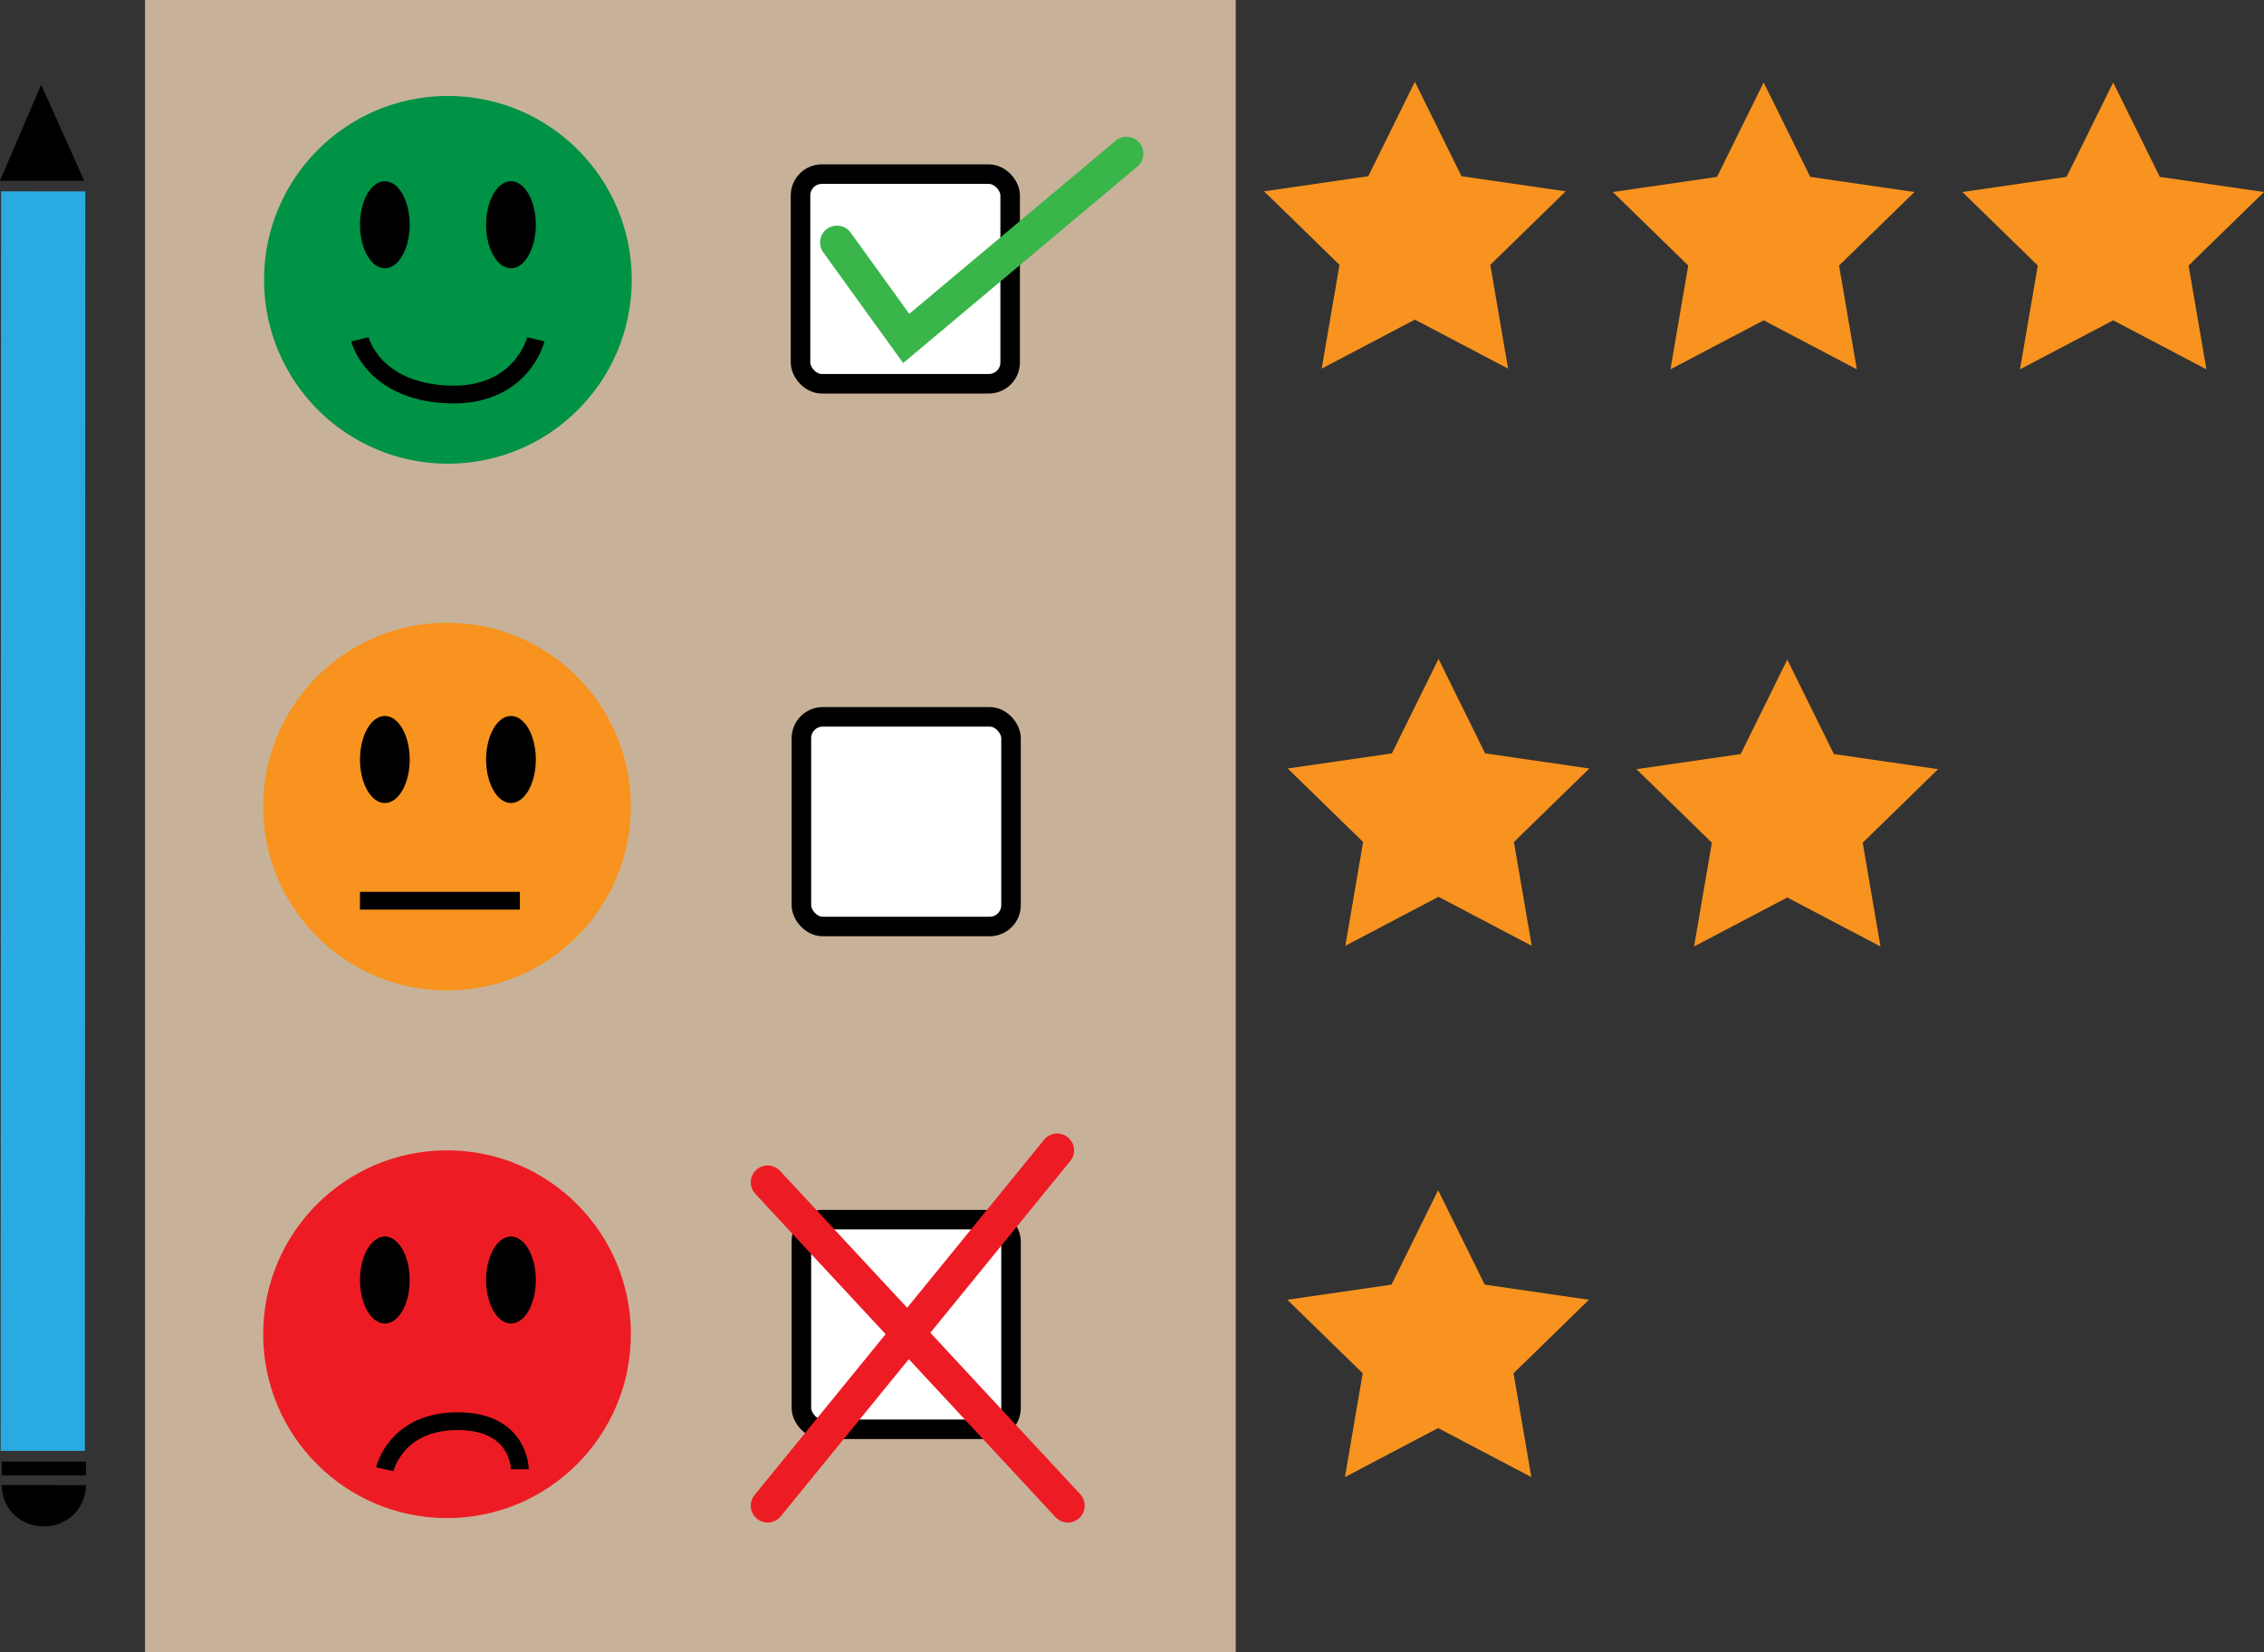 <svg xmlns="http://www.w3.org/2000/svg" viewBox="0 0 1036.31 756.2"><rect x="0" y="0" width="1036.31" height="756.2" fill="#333333" stroke="none"/><defs><style>.a{fill:#29abe2;}.b{fill:#c7b299;}.c{fill:#009245;}.d{fill:#f7931e;}.e{fill:#ed1c24;}.f,.h,.i{fill:none;}.f,.g{stroke:#000;}.f,.g,.h,.i{stroke-miterlimit:10;}.f{stroke-width:8.13px;}.g{fill:#fff;stroke-width:8.94px;}.h{stroke:#39b54a;}.h,.i{stroke-linecap:round;stroke-width:15.45px;}.i{stroke:#ed1c24;}</style></defs><rect class="a" x="608.72" y="223.63" width="38.55" height="576.45" transform="translate(647.49 887.89) rotate(-179.98)"/><rect x="609.09" y="805.01" width="38.55" height="6.28" transform="translate(648.14 1480.47) rotate(-179.98)"/><path d="M627.91,815.77h.9a18.83,18.83,0,0,1,18.83,18.83v0a0,0,0,0,1,0,0H609.08a0,0,0,0,1,0,0v0a18.83,18.83,0,0,1,18.83-18.83Z" transform="translate(648.12 1514.54) rotate(-179.98)"/><polygon points="38.55 82.71 0 82.7 18.84 38.77 38.55 82.71"/><rect class="b" x="66.38" width="499.26" height="756.2"/><circle class="c" cx="205.02" cy="128.07" r="84.16"/><circle class="d" cx="204.62" cy="369.16" r="84.16"/><circle class="e" cx="204.62" cy="610.65" r="84.16"/><ellipse cx="176.16" cy="102.86" rx="11.38" ry="19.92"/><ellipse cx="233.89" cy="102.86" rx="11.38" ry="19.92"/><ellipse cx="176.16" cy="347.61" rx="11.38" ry="19.92"/><ellipse cx="233.89" cy="347.61" rx="11.38" ry="19.92"/><ellipse cx="176.16" cy="585.85" rx="11.38" ry="19.92"/><ellipse cx="233.89" cy="585.85" rx="11.38" ry="19.92"/><path class="f" d="M773.13,291.31s5.69,23.58,39.84,25.2,40.66-25.2,40.66-25.2" transform="translate(-608.36 -136)"/><line class="f" x1="164.77" y1="412.25" x2="237.95" y2="412.25"/><path class="f" d="M784.51,808.45s4.88-22,33.34-22,28.46,22,28.46,22" transform="translate(-608.36 -136)"/><rect class="g" x="366.43" y="79.69" width="95.95" height="95.95" rx="9.76"/><rect class="g" x="366.83" y="328.09" width="95.95" height="95.95" rx="9.76"/><rect class="g" x="366.83" y="558.21" width="95.95" height="95.95" rx="9.76"/><polyline class="h" points="383.1 110.99 414.81 154.9 515.63 70.33"/><line class="i" x1="351.38" y1="541.13" x2="488.8" y2="689.12"/><line class="i" x1="483.92" y1="526.5" x2="351.38" y2="689.12"/><polygon class="d" points="647.64 37.41 668.97 80.64 716.67 87.57 682.16 121.22 690.31 168.72 647.64 146.29 604.98 168.72 613.13 121.22 578.61 87.57 626.31 80.64 647.64 37.41"/><polygon class="d" points="807.28 37.73 828.61 80.95 876.31 87.88 841.8 121.53 849.95 169.04 807.28 146.61 764.62 169.04 772.76 121.53 738.25 87.88 785.95 80.95 807.28 37.73"/><polygon class="d" points="967.28 37.73 988.61 80.95 1036.31 87.88 1001.8 121.53 1009.95 169.04 967.28 146.61 924.62 169.04 932.76 121.53 898.25 87.88 945.95 80.95 967.28 37.73"/><polygon class="d" points="658.46 301.57 679.79 344.8 727.49 351.73 692.98 385.37 701.13 432.88 658.46 410.45 615.8 432.88 623.94 385.37 589.43 351.73 637.13 344.8 658.46 301.57"/><polygon class="d" points="818.1 301.89 839.43 345.11 887.13 352.04 852.62 385.69 860.76 433.19 818.1 410.76 775.43 433.19 783.58 385.69 749.07 352.04 796.77 345.11 818.1 301.89"/><polygon class="d" points="658.28 544.73 679.61 587.95 727.31 594.88 692.8 628.53 700.95 676.04 658.28 653.61 615.62 676.04 623.76 628.53 589.25 594.88 636.95 587.95 658.28 544.73"/></svg>